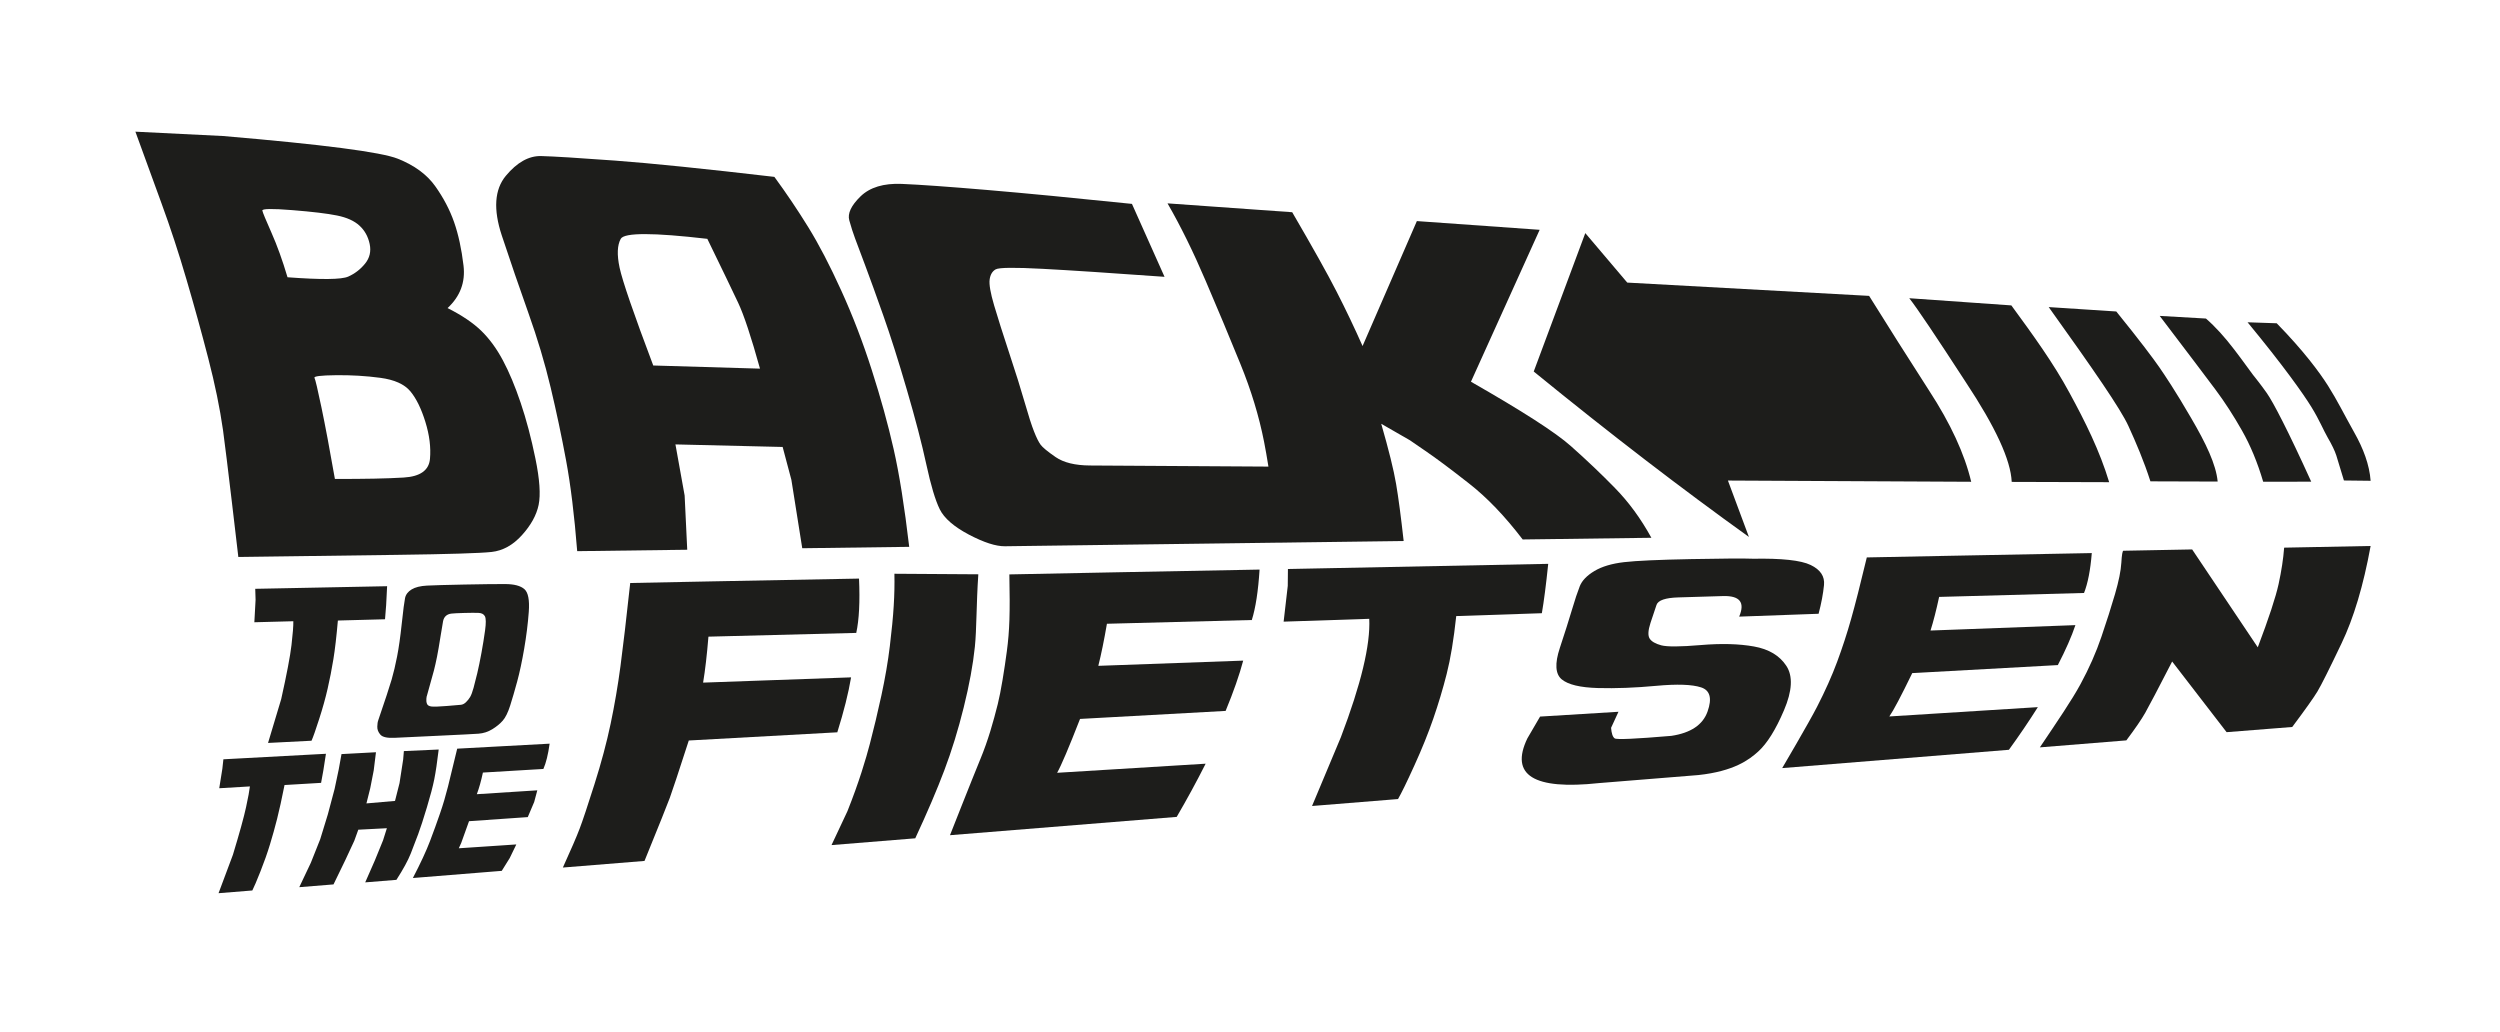 <?xml version="1.0" encoding="UTF-8"?>
<svg id="Layer_1" xmlns="http://www.w3.org/2000/svg" version="1.1" viewBox="0 0 1040.99 429.84">
  <!-- Generator: Adobe Illustrator 29.6.1, SVG Export Plug-In . SVG Version: 2.1.1 Build 9)  -->
  <defs>
    <style>
      .st0 {
        fill: #1d1d1b;
      }
    </style>
  </defs>
  <path class="st0" d="M234.38,361.23c3.4-7.47,5.73-12.87,6.99-16.21,1.27-3.33,3.32-9.5,6.17-18.48,2.84-8.96,5.09-17.37,6.74-25.24,1.65-7.86,3.01-15.85,4.09-23.96,1.08-8.11,2.43-19.64,4.05-34.58l34.15-.68,61.12-1.16c.43,9.56.05,17.1-1.15,22.62l-61.55,1.56c-.62,7.6-1.36,13.98-2.22,19.14l61.62-2.19c-1.1,6.53-3.01,14.15-5.74,22.88l-61.84,3.41c-4.3,13.28-6.93,21.24-7.89,23.84-.96,2.61-4.47,11.35-10.55,26.31l-34,2.75h0Z"/>
  <path class="st0" d="M346.25,351.87l6.61-14.07c4.91-12.29,7.7-21.8,9.35-28.08,1.65-6.27,3.25-13,4.81-20.18,1.55-7.17,2.73-14.01,3.51-20.52.79-6.51,1.33-12.07,1.61-16.71.29-4.63.38-9.1.29-13.4l34.94.23c-.86,12.72-.67,22.76-1.44,30.2s-2.31,15.83-4.63,25.18c-2.32,9.37-5.01,18.1-8.07,26.19-3.06,8.12-7.1,17.56-12.12,28.36l-34.86,2.82v-.02Z"/>
  <path class="st0" d="M408.11,316.36c3.42-8.26,5.52-15.9,7.36-23.19,1.3-5.15,2.76-14.37,3.77-21.95,1.16-8.7,1.37-15.88,1.05-32.04l45.01-.89,59.18-1.12c-.57,8.97-1.65,15.97-3.23,21l-60.33,1.56c-1.2,6.95-2.39,12.79-3.59,17.52l60.33-2.17c-1.58,5.97-4.02,12.94-7.32,20.94l-60.62,3.34c-4.64,11.9-7.82,19.39-9.54,22.43l61.84-3.79c-3.68,7.31-7.7,14.69-12.05,22.15l-94.4,7.62s9.11-23.12,12.53-31.41h.01Z"/>
  <path class="st0" d="M644.67,234.79c-.91,8.77-1.79,15.62-2.65,20.55l-35.65,1.19c-1.05,9.79-2.38,17.82-3.98,24.1-1.6,6.3-3.46,12.49-5.56,18.57-2.11,6.1-4.72,12.58-7.85,19.45-3.13,6.9-5.42,11.59-6.85,14.07l-35.8,2.89,11.98-28.59c8.42-22.11,12.36-38.5,11.84-49.35l-35.65,1.18,1.72-14.89.07-7.03,5.45-.11,102.94-2.04h-.01Z"/>
  <path class="st0" d="M729.85,232.66c12-.23,20.04.64,24.1,2.6,4.06,1.95,5.92,4.74,5.56,8.36-.36,3.63-1.11,7.61-2.26,11.95l-33.07,1.19c2.53-5.93.29-8.77-6.74-8.56l-18.61.56c-5.38.16-8.41,1.2-9.07,3.13-.67,1.93-1.51,4.43-2.51,7.51-1,3.09-1.12,5.24-.36,6.47.76,1.22,2.37,2.17,4.81,2.83,2.44.66,7.94.63,16.5-.1,8.56-.72,15.94-.52,22.13.59,6.19,1.1,10.69,3.79,13.49,8.07,2.8,4.26,2.47,10.4-.97,18.47-3.44,8.1-7.03,13.85-10.76,17.22-3.73,3.39-10.09,8.2-24.89,9.78l-41.46,3.35c-27.16,2.92-37.09-3.3-29.77-18.59l5.31-9.11,32.64-2-3.08,6.69c.19,2.36.69,3.82,1.51,4.39.81.57,8.68.22,23.6-1.05,8.08-1.22,13.1-4.59,15.06-10.11,1.96-5.5,1.06-8.86-2.69-10.08-3.76-1.23-9.98-1.44-18.69-.64-8.7.81-16.77,1.12-24.21.92-7.44-.21-12.48-1.42-15.14-3.63-2.65-2.22-2.92-6.56-.79-13.01,2.13-6.43,3.81-11.75,5.06-15.95,1.24-4.19,2.33-7.46,3.26-9.81.93-2.34,2.97-4.46,6.1-6.33s7.25-3.1,12.34-3.69,14.36-1.01,27.8-1.27,22.05-.31,25.82-.16h-.02Z"/>
  <path class="st0" d="M756.64,294.25c3.42-6.66,6.2-12.91,8.36-18.73,2.15-5.81,4.08-11.7,5.77-17.69,1.7-5.97,3.88-14.55,6.56-25.72l34.5-.68,59.18-1.13c-.57,7.08-1.65,12.62-3.23,16.61l-60.33,1.64c-1.2,5.55-2.39,10.22-3.59,14l60.33-2.25c-1.58,4.73-4.02,10.27-7.32,16.64l-60.62,3.34c-4.64,9.56-7.82,15.59-9.54,18.05l61.84-3.88c-3.68,5.85-7.7,11.76-12.05,17.76l-94.4,7.62s11.11-18.87,14.53-25.56v-.02Z"/>
  <path class="st0" d="M849.39,311.2c7.22-10.73,13.39-19.77,16.96-26.39,3.56-6.58,6.46-13.13,8.68-19.68,2.22-6.53,4.11-12.46,5.67-17.82,1.55-5.34,2.43-9.67,2.62-12.99s.48-4.98.86-4.99l28.62-.55,27.33,40.76c4.59-12.11,7.48-20.89,8.68-26.38,1.19-5.48,1.96-10.52,2.3-15.12l36.01-.7c-3.01,16.53-7.07,30.08-12.16,40.66-5.09,10.67-8.42,17.32-9.97,19.9-1.55,2.59-5.06,7.51-10.51,14.81l-27.33,2.16-22.67-29.42c-5.93,11.5-9.67,18.66-11.23,21.39-1.55,2.74-4.17,6.55-7.85,11.45l-34.93,2.82-1.07.09h-.01Z"/>
  <path class="st0" d="M135.72,313.87c-.77,5.22-1.44,9.25-2.02,12.11l-12.48.74-2.74.16c-1.15,5.8-2.19,10.51-3.1,14.11-.91,3.61-1.91,7.18-2.99,10.71-1.08,3.54-2.39,7.25-3.93,11.13-1.54,3.89-2.67,6.54-3.39,7.96l-14.07,1.13,5.99-16.01c2.74-9.04,4.56-15.61,5.45-19.73.89-4.11,1.43-7.02,1.62-8.72l-12.77.76,1.3-8.14.43-3.91,2.16-.12,40.55-2.18h-.01ZM161.19,244.09c-.24,5.89-.53,10.48-.87,13.77l-16.02.43-3.61.1c-.58,6.65-1.2,12.04-1.88,16.17-.67,4.13-1.47,8.18-2.38,12.17-.91,3.99-2.09,8.22-3.54,12.7-1.44,4.49-2.5,7.49-3.17,9.01l-18.11.92,5.48-18.25c2.31-10.34,3.74-17.85,4.29-22.54s.8-7.99.76-9.89l-16.23.43.51-9.36-.14-4.57,2.74-.05,52.16-1.03h0ZM124.61,369.43l4.83-10.19,3.9-9.8,3.17-10.34,2.81-10.56,1.73-8.19,1.15-6.35,9.88-.53,4.47-.24-.94,7.6-1.44,7.36-1.59,6.35,11.9-1.04,1.88-7.42,1.52-9.84.29-3.49,14.5-.65c-.63,5.27-1.24,9.4-1.84,12.39-.6,3-1.62,6.89-3.07,11.68-1.44,4.8-2.65,8.51-3.61,11.11-.96,2.61-2.01,5.34-3.14,8.19-1.13,2.86-3.11,6.49-5.95,10.9l-12.99,1.05,3.97-9.03,3.46-8.48,1.59-5.04-11.9.62-1.66,4.59-3.75,8.07-4.91,10.12-14,1.13-.29.02h.03ZM157.44,300.1c2.93-8.58,4.81-14.28,5.63-17.11.82-2.83,1.58-6.03,2.27-9.58.7-3.55,1.35-8.13,1.95-13.74.6-5.61,1.06-9.15,1.37-10.64.31-1.48,1.23-2.68,2.74-3.6,1.52-.92,3.64-1.44,6.39-1.59,2.74-.14,7.94-.29,15.58-.44s13.32-.22,17.03-.2c3.7.02,6.35.72,7.94,2.1s2.2,4.54,1.84,9.46c-.36,4.92-1,10.04-1.91,15.34-.91,5.31-1.89,9.87-2.92,13.68-1.04,3.82-2.01,7.16-2.92,10.02-.91,2.87-1.94,4.95-3.07,6.25s-2.59,2.5-4.36,3.59c-1.78,1.09-3.7,1.72-5.77,1.87s-7.61.43-16.63.85-15.08.7-18.18.86-5.11-.27-6.02-1.3-1.35-2.16-1.3-3.4.17-2.04.36-2.42h-.02ZM190.41,311.74l14.57-.79,23.88-1.29c-.63,4.53-1.49,8.04-2.6,10.53l-25.18,1.5c-.72,3.4-1.56,6.4-2.53,9.01l25.18-1.61-1.3,4.86-2.67,6.29-24.46,1.7-3.25,9.05-1.01,2.23,23.95-1.6-2.74,5.67-3.32,5.33-37.01,2.98c3.22-6.19,5.6-11.32,7.14-15.39,1.54-4.06,2.93-7.91,4.18-11.54,1.25-3.62,2.34-7.31,3.28-11.06s2.22-9.04,3.86-15.88h.03ZM177.79,289.63c-.1.14-.18.58-.25,1.33s0,1.45.25,2.09c.24.65.88,1.02,1.91,1.14,1.03.11,3.15.04,6.35-.22,3.2-.26,5.16-.42,5.88-.5s1.42-.43,2.09-1.07,1.25-1.36,1.73-2.16c.48-.8.96-2.08,1.44-3.83.48-1.74,1-3.78,1.55-6.11s1.13-5.13,1.73-8.42c.6-3.28,1.11-6.43,1.52-9.43s.38-4.95-.07-5.83c-.46-.88-1.33-1.35-2.63-1.41s-3.27-.05-5.92.02-4.45.16-5.41.27c-.96.12-1.73.44-2.31.97s-.96,1.25-1.15,2.16c-.19.91-.55,3.06-1.08,6.46s-1.01,6.18-1.44,8.34c-.43,2.16-.87,4.08-1.3,5.77-.43,1.69-1.4,5.16-2.89,10.42h0Z"/>
  <path class="st0" d="M92.87,179.16c-1.31-9.21-3.36-19.19-6.15-29.95-2.79-10.79-5.8-21.71-9.05-32.77-3.24-11.09-6.74-21.73-10.47-31.91-3.74-10.22-7.34-20.12-10.82-29.7l36.48,1.81c41.62,3.53,65.89,6.68,72.81,9.46,6.92,2.76,12.09,6.57,15.54,11.41,3.44,4.83,6.06,9.82,7.87,14.98,1.8,5.15,3.11,11.19,3.93,18.11.82,6.92-1.39,12.8-6.64,17.68,6.03,3.05,10.73,6.23,14.11,9.55,3.38,3.31,6.36,7.4,8.95,12.27,2.59,4.86,5.05,10.73,7.37,17.61,2.33,6.87,4.38,14.61,6.15,23.25,1.77,8.62,2.21,15.04,1.33,19.29-.89,4.25-3.2,8.44-6.93,12.57-3.74,4.15-7.95,6.49-12.64,7.01-4.69.52-17.85.92-39.48,1.21l-51.03.68-14.96.2s-5.06-43.54-6.37-52.74v-.02ZM119.71,115.45c14.09,1.05,22.52.96,25.27-.27,2.75-1.22,5.1-3.02,7.03-5.4,1.93-2.37,2.57-5.1,1.92-8.19-.66-3.09-2.06-5.63-4.23-7.62-2.16-2-5.28-3.41-9.34-4.23-4.07-.83-10.31-1.58-18.73-2.25s-12.55-.6-12.39.2c.16.81,1.43,3.87,3.79,9.19,2.36,5.31,4.59,11.5,6.69,18.57h-.01ZM139.47,199.43c12.19.03,21.73-.16,28.61-.58,6.88-.41,10.54-3,10.96-7.78.43-4.77-.21-9.9-1.92-15.41-1.71-5.52-3.79-9.75-6.24-12.71-2.46-2.96-6.64-4.84-12.54-5.63-5.9-.79-12.03-1.16-18.39-1.09s-9.36.44-9,1.11,1.33,4.78,2.9,12.3c1.57,7.52,3.44,17.45,5.6,29.78h.02Z"/>
  <path class="st0" d="M322.45,73.65c4.98,6.8,9.69,13.78,14.11,20.95,4.42,7.14,9.01,15.97,13.77,26.46,4.75,10.44,8.98,21.45,12.68,33.04,3.7,11.54,6.74,22.5,9.09,32.88,2.36,10.36,4.52,23.93,6.49,40.72l-44.54.58-4.52-28.47-3.64-13.7-44.64-1.06,3.83,21.3,1.08,22.56-45.82.59c-1.18-14.92-2.72-27.5-4.62-37.74-1.9-10.26-4.05-20.4-6.44-30.44-2.39-10.06-5.49-20.41-9.29-31.07-3.8-10.69-7.49-21.44-11.06-32.23-3.57-10.83-3.02-19.11,1.67-24.78,4.69-5.64,9.6-8.39,14.75-8.26s15.35.76,30.63,1.88c15.27,1.13,37.43,3.4,66.47,6.79h0ZM316.46,153.5c-3.67-13.2-6.7-22.36-9.1-27.44-2.39-5.09-6.67-13.95-12.83-26.61-22.55-2.61-34.56-2.63-36.04-.02-1.47,2.61-1.64,6.63-.49,12.04,1.15,5.41,5.82,19.03,14.01,40.72l44.44,1.31h0Z"/>
  <path class="st0" d="M672.48,203.22c-5.7-5.84-11.8-11.64-18.29-17.4-6.49-5.8-20.39-14.69-41.69-26.87l28.61-63.26-51.13-3.63-22.61,52.03c-3.41-7.68-7-15.21-10.77-22.57-3.77-7.4-9.95-18.42-18.53-33.15l-51.92-3.69c5.44,9.42,10.73,20.18,15.88,32.25,5.15,12,9.96,23.52,14.45,34.57,4.49,10.99,7.78,21.81,9.88,32.48.61,3.12,1.22,6.58,1.81,10.31-32.52-.2-68.62-.43-74.35-.46-6.16-.04-10.91-1.2-14.26-3.5-3.34-2.31-5.42-4.02-6.24-5.13-.82-1.11-1.74-2.95-2.75-5.52-1.02-2.57-2.31-6.59-3.88-12.07-1.57-5.49-3.7-12.28-6.39-20.4-2.69-8.14-4.8-14.82-6.34-20.01-1.54-5.21-2.16-8.83-1.87-10.85s1.13-3.42,2.51-4.19c1.38-.77,7.88-.84,19.52-.22s28.56,1.73,50.79,3.33l-13.57-30.37c-24.19-2.5-44.31-4.44-60.37-5.8s-27.88-2.21-35.45-2.52c-7.57-.32-13.31,1.42-17.21,5.21-3.9,3.81-5.46,7.14-4.67,9.97.79,2.83,1.59,5.34,2.41,7.52.82,2.18,2.25,5.99,4.28,11.42,2.03,5.42,4.54,12.36,7.52,20.8,2.98,8.42,6.24,18.7,9.78,30.85,3.54,12.1,6.24,22.46,8.11,31.12,1.87,8.64,3.72,14.83,5.56,18.57,1.83,3.73,5.88,7.26,12.14,10.57,6.26,3.29,11.27,4.9,15.04,4.85l6.64-.09c.63,0,48.13-.63,107.33-1.41h.9c2.3-.04,4.61-.07,6.94-.1l44.19-.58c-1.12-10.05-2.16-17.98-3.15-23.78-.98-5.81-3.05-14.14-6.19-25.04l11.95,6.87c.26.18,2.35,1.62,6.29,4.32,4.69,3.19,10.78,7.75,18.29,13.65,7.51,5.85,14.96,13.63,22.37,23.33l53.59-.7c-4.39-7.99-9.44-14.89-15.14-20.69v-.02Z"/>
  <path class="st0" d="M660.1,97.05l17.48,20.62,100.71,5.53c7.7,12.36,16.02,25.51,24.96,39.41,8.94,13.72,14.79,26.36,17.55,38l-101.3-.51,8.74,23.48c-27.75-19.91-57.61-42.79-89.6-68.88l21.48-57.66h-.02ZM837.52,127.17c8.98,12.25,17.63,24.21,24.14,36.28,6.66,12.21,12.64,24.25,16.59,37.33l-40.58-.12c-.4-9.1-6.76-22.85-19.11-41.5-12.34-18.99-20.19-30.73-23.55-34.98l42.51,2.99h0ZM895.43,200.44c-2.67-8.33-5.99-16.12-9.18-23.08-3.25-7.12-14.51-23.41-33.18-49.49l28.14,1.83c9.77,12.03,15.48,19.7,17.85,23.12,2.33,3.37,6.93,10.23,13.26,21.15,6.24,10.66,10.42,19.37,11.11,26.55l-27.99-.09h-.01ZM942.38,200.59c-2.37-8.03-5.31-15.12-8.81-21.28-3.51-6.2-7.18-11.88-11.03-17.04-3.85-5.2-11.6-15.38-23.25-30.73l19.25,1.1c3.85,3.33,7.8,7.67,11.85,12.99,4.05,5.29,6.45,8.78,7.7,10.39,1.34,1.71,3.16,3.91,5.78,7.63,2.63,3.72,8.94,15.81,18.51,36.92l-19.99.03h-.01ZM976,200.06c-1.48-5-2.54-8.48-3.18-10.44s-1.83-4.42-3.55-7.38c-1.73-2.97-3.45-7.32-6.81-12.76-3.4-5.53-11.68-17.23-26.58-35.28l12.14.41c11.16,11.43,17.77,20.34,21.4,26.08,3.72,5.86,6.69,11.92,10.81,19.26,3.88,6.86,6.39,13.56,6.89,20.25l-11.11-.13h-.01Z"/>
</svg>